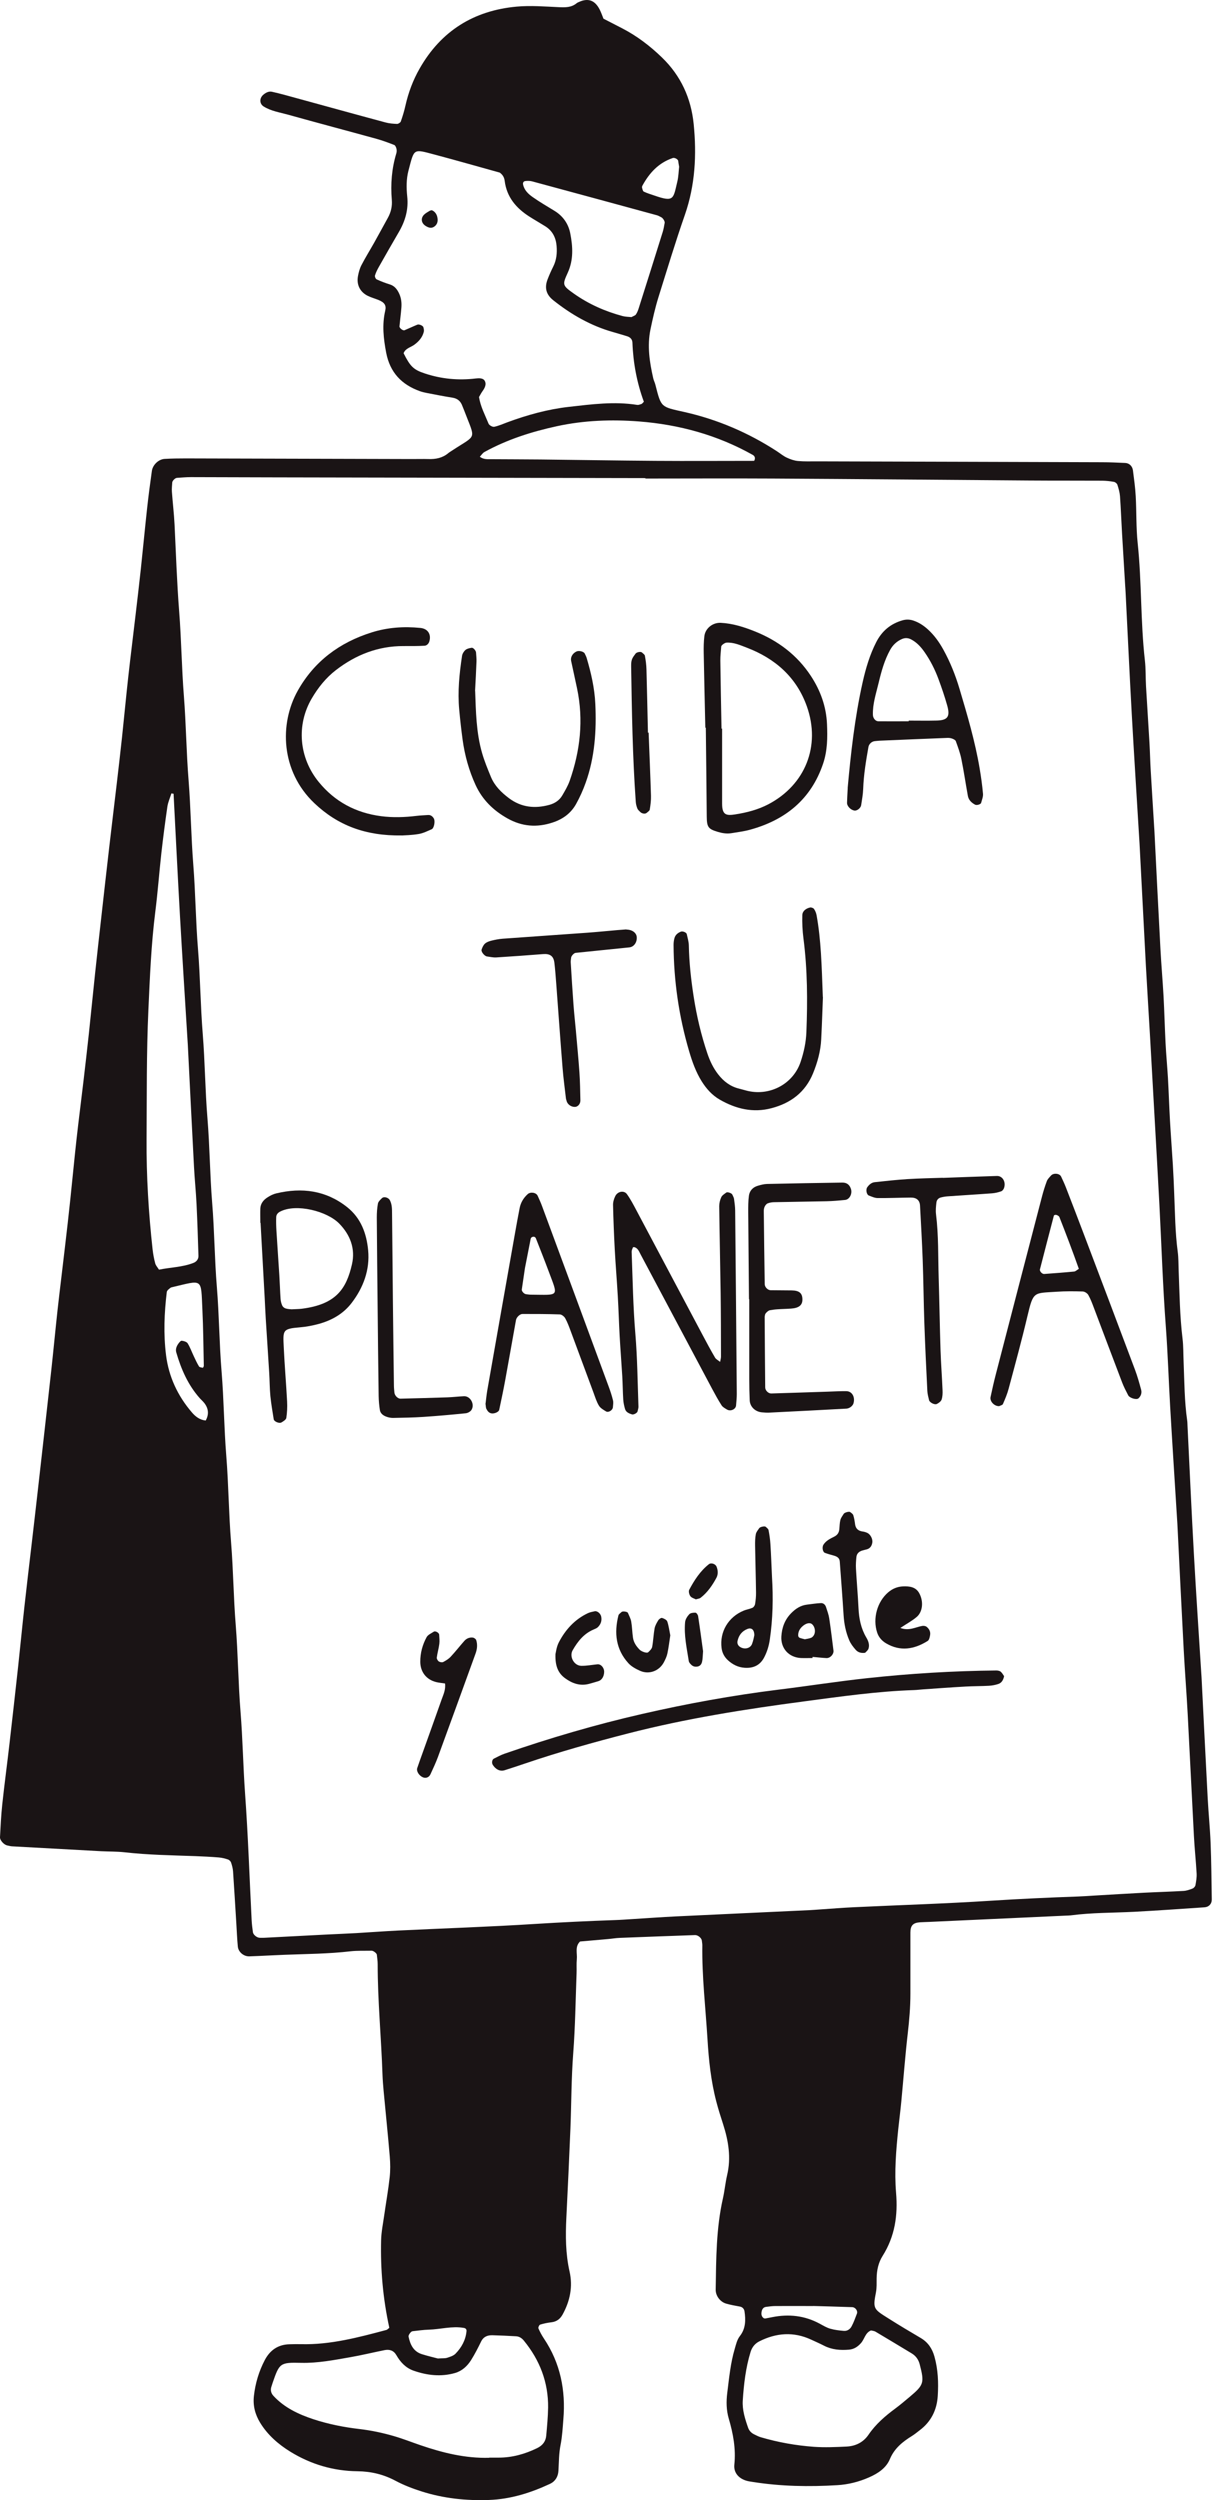 <svg width="183" height="377" viewBox="0 0 183 377" fill="none" xmlns="http://www.w3.org/2000/svg">
<path d="M58.733 351.006C57.763 346.55 57.393 342.205 57.496 337.822C57.526 336.529 57.8 335.243 57.978 333.957C58.244 332.087 58.578 330.225 58.785 328.348C58.904 327.298 58.889 326.219 58.8 325.162C58.526 321.866 58.178 318.578 57.874 315.281C57.8 314.461 57.733 313.633 57.704 312.806C57.519 307.256 56.978 301.72 56.978 296.163C56.978 295.69 56.897 295.224 56.852 294.751C56.83 294.537 56.326 294.145 56.067 294.152C55.001 294.175 53.927 294.123 52.876 294.241C49.573 294.625 46.255 294.64 42.945 294.766C41.168 294.832 39.398 294.943 37.62 295.002C36.769 295.032 35.962 294.352 35.88 293.532C35.769 292.357 35.725 291.174 35.651 289.999C35.488 287.405 35.34 284.811 35.162 282.217C35.132 281.751 35.006 281.286 34.858 280.85C34.791 280.658 34.577 280.451 34.384 280.392C33.94 280.244 33.473 280.126 33.007 280.089C31.829 279.993 30.645 279.933 29.46 279.889C25.913 279.763 22.358 279.712 18.818 279.313C17.641 279.18 16.456 279.209 15.271 279.15C10.776 278.906 6.288 278.662 1.793 278.411C1.564 278.396 1.334 278.322 1.097 278.278C0.616 278.189 -0.029 277.509 0.001 277.029C0.09 275.381 0.164 273.726 0.342 272.085C0.667 269.033 1.082 265.988 1.43 262.936C1.875 259.063 2.311 255.191 2.734 251.318C3.067 248.266 3.356 245.206 3.696 242.154C4.03 239.102 4.4 236.05 4.755 233.005C5.066 230.307 5.385 227.61 5.688 224.905C6.377 218.8 7.066 212.696 7.74 206.592C8.073 203.539 8.362 200.48 8.695 197.428C9.05 194.257 9.45 191.094 9.813 187.924C10.087 185.573 10.361 183.231 10.605 180.881C10.931 177.828 11.213 174.769 11.553 171.717C11.879 168.783 12.264 165.856 12.605 162.922C12.879 160.579 13.153 158.229 13.405 155.879C13.731 152.827 14.027 149.767 14.353 146.715C14.641 144.01 14.945 141.313 15.249 138.615C15.656 134.979 16.063 131.336 16.485 127.7C16.848 124.529 17.241 121.366 17.611 118.196C17.885 115.846 18.159 113.503 18.411 111.153C18.737 108.1 19.018 105.041 19.359 101.989C19.699 98.936 20.084 95.892 20.44 92.839C20.714 90.497 20.995 88.147 21.247 85.796C21.573 82.744 21.862 79.684 22.195 76.632C22.402 74.755 22.647 72.878 22.913 71.008C23.047 70.085 23.928 69.249 24.839 69.198C25.898 69.138 26.971 69.124 28.03 69.124C39.405 69.153 50.772 69.183 62.147 69.22C62.977 69.22 63.806 69.198 64.635 69.22C65.739 69.257 66.753 69.065 67.627 68.333C67.805 68.185 68.019 68.067 68.212 67.934C72.018 65.429 71.752 66.463 70.026 61.889C69.945 61.667 69.841 61.453 69.76 61.231C69.501 60.499 69.027 60.078 68.227 59.96C66.946 59.76 65.665 59.502 64.391 59.258C64.043 59.191 63.695 59.11 63.361 58.992C60.577 58.001 58.822 56.146 58.259 53.175C57.859 51.062 57.622 48.978 58.118 46.849C58.311 46.022 57.985 45.6 57.111 45.238C56.563 45.016 55.986 44.861 55.467 44.603C54.32 44.026 53.772 42.947 54.001 41.661C54.105 41.085 54.26 40.501 54.527 39.984C55.127 38.831 55.815 37.722 56.452 36.591C57.148 35.357 57.815 34.108 58.504 32.867C58.978 32.017 59.192 31.115 59.111 30.14C58.911 27.76 59.096 25.417 59.792 23.126C59.859 22.912 59.866 22.646 59.814 22.431C59.763 22.225 59.644 21.929 59.481 21.863C58.607 21.523 57.719 21.19 56.815 20.939C52.364 19.712 47.907 18.537 43.463 17.295C42.219 16.948 40.916 16.763 39.783 16.061C39.139 15.662 39.102 14.812 39.731 14.28C40.116 13.955 40.568 13.733 41.027 13.836C42.293 14.117 43.545 14.472 44.804 14.819C49.254 16.032 53.697 17.266 58.156 18.463C58.718 18.618 59.318 18.662 59.903 18.685C60.096 18.685 60.399 18.492 60.466 18.323C60.74 17.547 60.984 16.748 61.162 15.943C61.606 13.97 62.303 12.092 63.31 10.334C66.538 4.665 71.485 1.591 77.935 0.999C80.046 0.807 82.194 0.985 84.319 1.081C85.296 1.125 86.207 1.14 87 0.482C87.088 0.408 87.2 0.364 87.311 0.312C88.732 -0.346 89.769 0.031 90.495 1.487C90.702 1.909 90.858 2.352 91.043 2.818C91.998 3.313 92.946 3.793 93.887 4.281C96.108 5.434 98.078 6.934 99.877 8.678C102.729 11.435 104.269 14.834 104.654 18.714C105.113 23.333 104.884 27.9 103.336 32.364C101.899 36.488 100.633 40.678 99.329 44.846C98.841 46.421 98.478 48.032 98.137 49.658C97.619 52.17 97.997 54.594 98.545 57.018C98.619 57.366 98.796 57.684 98.878 58.023C99.766 61.497 99.678 61.327 103.24 62.125C108.238 63.248 112.911 65.251 117.221 68.052C117.717 68.377 118.176 68.769 118.709 69.013C119.235 69.257 119.813 69.464 120.383 69.515C121.324 69.604 122.279 69.567 123.227 69.567C137.556 69.612 151.893 69.648 166.222 69.7C167.407 69.7 168.592 69.759 169.77 69.811C170.369 69.841 170.843 70.291 170.925 70.942C171.088 72.228 171.273 73.521 171.34 74.814C171.473 77.172 171.391 79.552 171.636 81.894C172.258 87.777 172.058 93.704 172.724 99.579C172.873 100.865 172.821 102.181 172.895 103.474C173.058 106.305 173.25 109.135 173.413 111.966C173.495 113.385 173.524 114.803 173.606 116.215C173.769 119.046 173.954 121.876 174.124 124.707C174.139 124.943 174.161 125.18 174.168 125.416C174.465 131.314 174.753 137.218 175.072 143.116C175.198 145.473 175.405 147.831 175.538 150.188C175.664 152.546 175.724 154.911 175.842 157.276C175.931 159.042 176.101 160.808 176.205 162.575C176.323 164.696 176.39 166.824 176.509 168.945C176.634 171.184 176.812 173.424 176.945 175.663C177.034 177.082 177.086 178.494 177.145 179.912C177.271 182.861 177.286 185.817 177.679 188.759C177.805 189.69 177.782 190.643 177.819 191.589C177.953 195.011 177.99 198.44 178.404 201.847C178.545 203.015 178.515 204.205 178.567 205.387C178.686 208.336 178.686 211.299 179.108 214.226C179.145 214.462 179.137 214.699 179.152 214.935C179.471 221.424 179.76 227.92 180.122 234.409C180.456 240.425 180.863 246.433 181.241 252.449C181.255 252.685 181.278 252.922 181.285 253.158C181.589 259.174 181.885 265.197 182.203 271.213C182.322 273.452 182.551 275.691 182.64 277.931C182.751 280.761 182.774 283.599 182.818 286.437C182.825 287.087 182.374 287.56 181.737 287.605C178.19 287.841 174.65 288.1 171.103 288.285C167.911 288.447 164.704 288.403 161.527 288.824C161.29 288.854 161.053 288.846 160.817 288.861C153.959 289.179 147.094 289.489 140.237 289.807C139.763 289.829 139.289 289.837 138.815 289.866C137.749 289.933 137.349 290.346 137.349 291.418C137.349 294.492 137.349 297.567 137.349 300.634C137.349 302.644 137.179 304.639 136.949 306.642C136.556 310.042 136.305 313.463 135.979 316.87C135.846 318.282 135.66 319.686 135.512 321.098C135.186 324.276 134.92 327.468 135.186 330.653C135.475 334.06 135.009 337.238 133.157 340.172C132.513 341.192 132.269 342.352 132.254 343.557C132.247 344.266 132.284 344.991 132.15 345.678C131.654 348.191 131.832 348.206 134.061 349.617C135.66 350.63 137.29 351.598 138.919 352.558C140 353.201 140.629 354.133 140.97 355.33C141.525 357.296 141.6 359.298 141.474 361.309C141.34 363.415 140.467 365.174 138.748 366.467C138.371 366.755 138.008 367.058 137.608 367.31C136.186 368.189 134.942 369.172 134.253 370.813C133.691 372.158 132.469 372.971 131.121 373.562C129.581 374.242 127.974 374.648 126.322 374.744C122.057 375.003 117.799 374.929 113.563 374.257C113.326 374.22 113.096 374.19 112.859 374.138C111.548 373.85 110.652 372.934 110.786 371.655C111.037 369.253 110.608 366.97 109.941 364.693C109.571 363.422 109.556 362.107 109.719 360.821C110.001 358.596 110.201 356.357 110.845 354.192C111.045 353.512 111.186 352.817 111.637 352.241C112.511 351.117 112.511 349.824 112.319 348.523C112.274 348.206 112.045 347.888 111.63 347.814C110.934 347.688 110.23 347.563 109.556 347.37C108.653 347.112 107.949 346.195 107.972 345.235C108.046 340.63 108.038 336.019 109.068 331.481C109.327 330.328 109.43 329.146 109.697 328C110.319 325.369 109.904 322.842 109.097 320.329C108.734 319.206 108.372 318.082 108.075 316.937C107.261 313.84 106.927 310.663 106.735 307.477C106.446 302.762 105.891 298.055 105.957 293.325C105.957 293.088 105.906 292.859 105.883 292.623C105.839 292.246 105.298 291.78 104.869 291.795C101.085 291.928 97.293 292.068 93.509 292.216C92.916 292.238 92.331 292.342 91.739 292.394C90.332 292.519 88.918 292.637 87.51 292.763C86.703 293.539 87.111 294.544 87.022 295.446C86.955 296.148 87.014 296.865 86.985 297.574C86.837 301.587 86.785 305.6 86.481 309.613C86.192 313.382 86.207 317.173 86.059 320.95C85.874 325.436 85.667 329.922 85.444 334.408C85.311 337.127 85.319 339.832 85.926 342.522C86.444 344.806 86 346.979 84.874 349.018C84.504 349.684 83.986 350.083 83.208 350.179C82.63 350.245 82.045 350.363 81.49 350.533C81.349 350.578 81.171 350.969 81.231 351.103C81.46 351.642 81.742 352.159 82.068 352.647C84.541 356.342 85.356 360.437 84.993 364.804C84.889 366.098 84.822 367.406 84.571 368.677C84.311 369.97 84.326 371.256 84.252 372.557C84.2 373.458 83.786 374.16 82.978 374.545C80.061 375.905 77.025 376.858 73.781 376.976C70.323 377.102 66.916 376.74 63.613 375.69C62.266 375.262 60.925 374.752 59.681 374.087C57.859 373.118 56.001 372.668 53.912 372.645C50.306 372.608 46.899 371.603 43.811 369.704C41.982 368.573 40.383 367.184 39.242 365.322C38.479 364.065 38.139 362.735 38.309 361.264C38.524 359.358 39.064 357.562 39.953 355.869C40.731 354.399 41.93 353.549 43.634 353.497C44.226 353.482 44.818 353.467 45.411 353.482C49.847 353.593 54.075 352.462 58.311 351.332C58.415 351.302 58.496 351.199 58.726 351.021L58.733 351.006ZM97.374 72.176C97.374 72.176 97.374 72.124 97.374 72.095C78.78 72.058 60.185 72.021 41.597 71.984C37.332 71.976 33.074 71.954 28.808 71.947C28.105 71.947 27.393 72.013 26.69 72.058C26.423 72.073 26.001 72.494 25.986 72.752C25.957 73.225 25.898 73.698 25.935 74.164C26.053 75.812 26.253 77.46 26.335 79.108C26.549 83.476 26.69 87.836 27.031 92.204C27.364 96.439 27.408 100.695 27.742 104.945C28.075 109.179 28.112 113.436 28.453 117.678C28.786 121.913 28.83 126.17 29.163 130.412C29.497 134.647 29.526 138.903 29.874 143.145C30.215 147.38 30.245 151.637 30.585 155.879C30.926 160.114 30.948 164.371 31.296 168.613C31.644 172.847 31.666 177.104 32.007 181.346C32.355 185.581 32.37 189.838 32.718 194.08C33.066 198.314 33.081 202.571 33.429 206.813C33.777 211.048 33.799 215.305 34.14 219.547C34.488 223.9 34.51 228.275 34.866 232.635C35.199 236.752 35.228 240.89 35.562 245.021C35.91 249.374 35.939 253.749 36.287 258.11C36.621 262.226 36.68 266.365 36.976 270.489C37.435 276.852 37.643 283.23 37.968 289.6C37.998 290.184 38.08 290.775 38.154 291.352C38.205 291.751 38.761 292.194 39.175 292.201C39.413 292.201 39.65 292.216 39.886 292.201C42.96 292.039 46.033 291.876 49.106 291.721C50.647 291.64 52.179 291.588 53.72 291.499C55.845 291.374 57.97 291.211 60.103 291.108C66.961 290.775 73.825 290.553 80.683 290.117C84.704 289.866 88.718 289.674 92.746 289.534C93.694 289.504 94.635 289.43 95.582 289.371C97.708 289.238 99.833 289.083 101.958 288.979C108.697 288.654 115.444 288.351 122.183 288.033C122.657 288.011 123.13 287.967 123.597 287.937C125.367 287.819 127.137 287.671 128.914 287.59C135.771 287.265 142.636 287.058 149.494 286.614C153.87 286.333 158.239 286.134 162.616 285.979C163.445 285.949 164.275 285.89 165.097 285.838C167.578 285.698 170.058 285.535 172.539 285.41C174.546 285.306 176.56 285.254 178.575 285.136C179.034 285.107 179.493 284.944 179.922 284.774C180.108 284.7 180.315 284.464 180.352 284.272C180.456 283.695 180.559 283.104 180.53 282.527C180.426 280.643 180.219 278.758 180.122 276.874C179.797 270.74 179.508 264.606 179.182 258.472C179.012 255.287 178.76 252.109 178.589 248.924C178.249 242.553 177.945 236.183 177.627 229.812C177.612 229.576 177.597 229.339 177.582 229.103C177.234 223.442 176.864 217.788 176.538 212.127C176.309 208.114 176.183 204.101 175.887 200.096C175.427 193.969 175.235 187.828 174.916 181.694C174.694 177.444 174.45 173.202 174.213 168.953C173.983 164.821 173.754 160.698 173.517 156.566C173.309 152.908 173.072 149.257 172.873 145.599C172.547 139.465 172.236 133.331 171.917 127.197C171.902 126.961 171.888 126.724 171.873 126.488C171.495 120.235 171.095 113.991 170.747 107.738C170.407 101.604 170.125 95.47 169.814 89.329C169.799 88.974 169.77 88.62 169.747 88.265C169.592 85.671 169.429 83.077 169.281 80.483C169.17 78.598 169.103 76.706 168.97 74.822C168.925 74.238 168.755 73.661 168.577 73.1C168.518 72.915 168.259 72.701 168.066 72.664C167.489 72.56 166.896 72.494 166.311 72.486C162.638 72.464 158.965 72.486 155.3 72.457C142.392 72.361 129.484 72.235 116.577 72.161C110.178 72.124 103.788 72.161 97.389 72.161L97.374 72.176ZM72.263 59.849C72.492 61.327 73.181 62.583 73.707 63.884C73.803 64.128 74.307 64.409 74.558 64.357C75.247 64.216 75.899 63.913 76.565 63.67C79.572 62.561 82.667 61.704 85.844 61.349C89.243 60.965 92.672 60.507 96.116 61.053C96.33 61.09 96.567 60.987 96.79 60.913C96.878 60.883 96.945 60.765 97.138 60.581C96.093 57.75 95.523 54.749 95.412 51.66C95.39 51.136 95.049 50.825 94.546 50.685C93.864 50.485 93.191 50.271 92.502 50.079C89.14 49.133 86.185 47.433 83.475 45.282C82.401 44.433 82.119 43.413 82.608 42.134C82.86 41.476 83.149 40.826 83.467 40.191C83.963 39.2 84.06 38.158 83.971 37.087C83.867 35.838 83.356 34.81 82.275 34.13C81.475 33.628 80.646 33.162 79.853 32.652C77.876 31.389 76.454 29.726 76.143 27.302C76.084 26.814 75.899 26.4 75.403 26.031C72.204 25.144 68.908 24.198 65.591 23.318C62.295 22.446 62.517 22.335 61.621 25.742C61.288 27.021 61.303 28.329 61.436 29.622C61.651 31.596 61.133 33.354 60.148 35.032C59.133 36.761 58.141 38.513 57.148 40.264C56.919 40.671 56.704 41.099 56.571 41.543C56.519 41.706 56.675 42.06 56.823 42.127C57.459 42.422 58.118 42.674 58.792 42.881C59.548 43.11 59.94 43.657 60.244 44.322C60.54 44.987 60.614 45.689 60.555 46.406C60.481 47.344 60.355 48.283 60.266 49.214C60.244 49.465 60.792 49.901 61.029 49.798C61.681 49.525 62.317 49.221 62.969 48.956C63.221 48.852 63.806 49.103 63.873 49.34C63.932 49.562 63.991 49.813 63.939 50.027C63.732 50.87 63.191 51.483 62.502 51.986C61.947 52.392 61.169 52.518 60.888 53.264C61.903 55.274 62.384 55.747 64.073 56.309C66.583 57.144 69.153 57.388 71.781 57.07C72.263 57.011 72.863 57.004 73.1 57.38C73.448 57.913 73.144 58.504 72.781 59.006C72.581 59.287 72.426 59.598 72.27 59.864L72.263 59.849ZM73.811 370.591C74.292 370.591 74.758 370.591 75.232 370.591C77.284 370.591 79.194 370.051 81.023 369.165C81.845 368.765 82.334 368.159 82.408 367.273C82.534 365.868 82.667 364.457 82.69 363.045C82.734 359.239 81.438 355.891 79.039 352.957C78.728 352.573 78.343 352.315 77.847 352.292C76.669 352.226 75.492 352.167 74.307 352.137C73.559 352.115 72.944 352.344 72.581 353.091C72.115 354.044 71.633 354.99 71.071 355.884C70.493 356.8 69.701 357.532 68.634 357.835C66.516 358.434 64.421 358.19 62.377 357.473C61.207 357.059 60.407 356.194 59.807 355.152C59.392 354.428 58.763 354.229 58.007 354.384C56.275 354.731 54.556 355.152 52.809 355.455C50.373 355.877 47.944 356.357 45.441 356.298C42.241 356.217 42.16 356.342 41.138 359.291C41.064 359.513 40.99 359.734 40.923 359.964C40.782 360.459 40.916 360.91 41.249 361.272C42.9 363.06 45.033 364.058 47.292 364.804C49.543 365.543 51.861 366.001 54.209 366.275C55.978 366.482 57.704 366.844 59.407 367.339C60.762 367.731 62.088 368.256 63.428 368.714C66.798 369.867 70.219 370.716 73.811 370.613V370.591ZM26.194 119.689C26.083 119.674 25.972 119.652 25.861 119.637C25.653 120.302 25.357 120.952 25.253 121.632C24.913 123.968 24.609 126.31 24.343 128.66C24.017 131.594 23.802 134.543 23.432 137.47C22.81 142.399 22.61 147.365 22.387 152.31C22.091 158.798 22.158 165.302 22.113 171.798C22.076 177.355 22.417 182.898 23.024 188.419C23.106 189.121 23.232 189.823 23.417 190.503C23.498 190.821 23.758 191.094 23.987 191.456C25.735 191.094 27.519 191.087 29.186 190.436C29.63 190.266 29.956 189.882 29.941 189.372C29.86 186.778 29.778 184.177 29.652 181.583C29.563 179.698 29.363 177.814 29.267 175.929C28.941 169.795 28.645 163.661 28.334 157.527C28.319 157.172 28.29 156.818 28.267 156.463C27.89 150.336 27.497 144.202 27.149 138.076C26.801 131.942 26.505 125.808 26.186 119.681L26.194 119.689ZM131.402 351.413C130.536 351.76 130.432 352.706 129.899 353.312C129.41 353.867 128.847 354.243 128.092 354.31C126.774 354.421 125.5 354.325 124.301 353.704C123.671 353.379 123.019 353.098 122.383 352.802C119.731 351.568 117.11 351.768 114.548 353.061C113.903 353.386 113.459 353.933 113.237 354.65C112.504 357.03 112.222 359.491 112.059 361.959C111.963 363.385 112.4 364.753 112.867 366.09C113.03 366.548 113.363 366.888 113.807 367.095C114.126 367.25 114.444 367.42 114.777 367.516C117.391 368.285 120.065 368.758 122.775 368.958C124.419 369.076 126.078 369.002 127.729 368.921C129.084 368.854 130.247 368.285 131.032 367.132C132.113 365.551 133.528 364.324 135.061 363.193C135.823 362.631 136.534 362.018 137.26 361.412C139.385 359.624 139.474 359.306 138.756 356.534C138.571 355.81 138.178 355.256 137.541 354.872C135.727 353.778 133.905 352.677 132.084 351.598C131.891 351.479 131.632 351.472 131.41 351.413H131.402ZM95.264 47.817C95.553 47.655 95.827 47.588 95.938 47.418C96.13 47.137 96.264 46.79 96.367 46.458C97.582 42.637 98.781 38.809 99.981 34.98C100.122 34.537 100.189 34.064 100.277 33.606C100.322 33.362 100.003 32.867 99.752 32.756C99.537 32.66 99.337 32.519 99.107 32.46C92.842 30.753 86.57 29.046 80.298 27.354C79.964 27.265 79.587 27.257 79.246 27.302C78.972 27.339 78.861 27.568 78.913 27.812C79.091 28.691 79.72 29.268 80.386 29.733C81.445 30.48 82.579 31.13 83.682 31.81C84.963 32.601 85.763 33.776 86.037 35.209C86.422 37.19 86.54 39.178 85.659 41.114C84.822 42.955 84.837 43.043 86.57 44.27C88.814 45.859 91.287 46.953 93.938 47.662C94.39 47.78 94.871 47.773 95.257 47.817H95.264ZM113.77 69.501C114.014 69.087 113.859 68.762 113.57 68.599C108.231 65.599 102.455 64.017 96.39 63.551C92.265 63.234 88.125 63.381 84.052 64.261C80.231 65.089 76.528 66.264 73.092 68.156C72.811 68.311 72.626 68.629 72.389 68.873C72.959 69.308 73.559 69.242 74.129 69.242C76.61 69.264 79.091 69.257 81.571 69.286C87.355 69.353 93.146 69.449 98.93 69.493C103.884 69.53 108.845 69.493 113.77 69.493V69.501ZM31.037 214.196C31.541 213.287 31.466 212.415 30.845 211.595C30.63 211.314 30.356 211.085 30.119 210.819C28.356 208.824 27.327 206.459 26.594 203.938C26.453 203.458 26.631 203 26.912 202.608C27.046 202.423 27.268 202.15 27.423 202.172C27.742 202.209 28.164 202.335 28.312 202.564C28.682 203.163 28.919 203.835 29.223 204.478C29.474 205.01 29.719 205.55 30.023 206.045C30.104 206.185 30.4 206.207 30.6 206.252C30.63 206.252 30.748 206.052 30.748 205.949C30.689 203.118 30.667 200.288 30.533 197.457C30.304 192.653 30.689 192.993 25.89 194.117C25.683 194.161 25.52 194.375 25.335 194.508C25.276 194.604 25.179 194.701 25.165 194.811C24.779 197.989 24.654 201.182 25.053 204.36C25.461 207.597 26.801 210.472 28.934 212.962C29.474 213.598 30.126 214.108 31.03 214.204L31.037 214.196ZM66.087 355.64C66.775 355.596 67.153 355.64 67.479 355.529C67.916 355.389 68.412 355.234 68.716 354.923C69.634 353.985 70.256 352.861 70.382 351.516C70.404 351.25 70.256 351.073 69.975 351.029C68.197 350.718 66.457 351.243 64.695 351.295C63.873 351.317 63.05 351.442 62.228 351.531C61.984 351.561 61.592 352.115 61.636 352.337C61.888 353.549 62.377 354.598 63.665 354.997C64.561 355.278 65.48 355.485 66.079 355.648L66.087 355.64ZM122.664 347.733C120.487 347.733 118.732 347.725 116.969 347.733C116.503 347.733 116.036 347.806 115.577 347.858C115.118 347.91 114.873 348.294 114.873 348.908C114.873 349.292 115.177 349.661 115.466 349.61C115.807 349.551 116.155 349.477 116.495 349.41C118.998 348.908 121.39 349.166 123.664 350.393C124.182 350.674 124.693 350.984 125.248 351.147C125.915 351.339 126.618 351.42 127.315 351.479C127.818 351.524 128.248 351.221 128.47 350.807C128.803 350.194 129.033 349.521 129.284 348.871C129.44 348.472 129.055 347.925 128.588 347.902C126.478 347.829 124.367 347.769 122.671 347.725L122.664 347.733ZM102.455 25.122C102.388 24.737 102.344 24.508 102.321 24.279C102.292 24.013 101.773 23.732 101.499 23.828C99.374 24.545 97.982 26.06 96.938 27.959C96.886 28.056 96.834 28.196 96.864 28.299C96.923 28.514 96.975 28.824 97.13 28.898C97.648 29.142 98.211 29.312 98.759 29.497C101.714 30.524 101.566 29.962 102.181 27.405C102.373 26.614 102.381 25.787 102.462 25.122H102.455Z" fill="#1A1415"/>
<path d="M108.638 205.373C108.697 205.033 108.772 204.804 108.772 204.567C108.764 201.375 108.764 198.189 108.72 194.997C108.66 190.629 108.557 186.261 108.505 181.886C108.505 181.428 108.623 180.94 108.816 180.526C108.949 180.238 109.29 180.039 109.564 179.832C109.756 179.691 110.393 179.92 110.482 180.135C110.571 180.349 110.712 180.563 110.741 180.785C110.823 181.369 110.904 181.953 110.912 182.544C111.001 191.76 111.082 200.968 111.156 210.184C111.156 210.768 111.097 211.359 111.045 211.943C110.993 212.512 110.216 212.867 109.682 212.549C109.386 212.371 109.038 212.187 108.86 211.913C108.349 211.122 107.898 210.287 107.453 209.46C103.84 202.683 100.241 195.898 96.627 189.121C96.412 188.715 96.249 188.249 95.753 188.072C95.671 188.042 95.501 188.057 95.486 188.102C95.397 188.316 95.286 188.545 95.294 188.767C95.449 192.898 95.508 197.029 95.856 201.153C96.16 204.796 96.19 208.462 96.323 212.12C96.331 212.349 96.234 212.578 96.19 212.815C96.145 213.059 95.605 213.362 95.338 213.28C94.879 213.133 94.427 212.948 94.287 212.438C94.161 211.987 94.057 211.522 94.027 211.056C93.953 209.881 93.946 208.691 93.879 207.516C93.761 205.513 93.598 203.51 93.487 201.508C93.376 199.505 93.324 197.495 93.205 195.492C93.072 193.134 92.872 190.777 92.746 188.419C92.628 186.18 92.539 183.933 92.487 181.694C92.48 181.251 92.628 180.756 92.828 180.356C93.198 179.625 94.161 179.47 94.59 180.076C95.138 180.844 95.575 181.687 96.019 182.522C99.352 188.781 102.669 195.041 105.995 201.301C106.602 202.446 107.216 203.592 107.875 204.715C108.024 204.974 108.357 205.129 108.646 205.365L108.638 205.373Z" fill="#1A1415"/>
<path d="M106.409 109.734C106.328 105.965 106.231 102.196 106.165 98.427C106.15 97.606 106.165 96.779 106.261 95.958C106.387 94.754 107.52 93.852 108.749 93.918C110.541 94.007 112.23 94.547 113.874 95.204C117.362 96.601 120.25 98.759 122.331 101.922C123.782 104.132 124.656 106.541 124.767 109.202C124.856 111.212 124.834 113.215 124.182 115.144C122.368 120.524 118.495 123.657 113.133 125.121C112.222 125.372 111.282 125.483 110.349 125.638C109.638 125.756 108.949 125.638 108.261 125.431C106.861 125.01 106.639 124.714 106.624 123.169C106.587 118.691 106.535 114.212 106.483 109.734H106.417H106.409ZM108.846 109.874C108.846 109.874 108.912 109.874 108.942 109.874C108.942 113.651 108.949 117.427 108.942 121.196C108.942 122.926 109.601 123.007 110.904 122.807C112.659 122.534 114.385 122.091 115.962 121.255C121.464 118.344 123.849 112.52 121.731 106.526C120.168 102.122 116.955 99.306 112.667 97.665C111.697 97.296 110.697 96.838 109.594 96.904C109.364 96.919 108.823 97.274 108.809 97.495C108.757 98.198 108.668 98.9 108.675 99.609C108.72 103.031 108.786 106.453 108.853 109.874H108.846Z" fill="#1A1415"/>
<path d="M150.715 212.038C149.997 212.046 149.301 211.321 149.442 210.656C149.686 209.503 149.945 208.35 150.241 207.212C152.552 198.3 154.862 189.387 157.188 180.474C157.395 179.676 157.639 178.885 157.928 178.109C158.047 177.791 158.321 177.533 158.558 177.267C158.935 176.838 159.854 176.927 160.083 177.414C160.335 177.947 160.587 178.486 160.801 179.033C161.698 181.346 162.586 183.659 163.467 185.98C166.059 192.831 168.659 199.674 171.228 206.532C171.599 207.523 171.887 208.55 172.161 209.57C172.287 210.043 172.132 210.516 171.761 210.856C171.465 211.129 170.421 210.819 170.199 210.39C169.873 209.762 169.547 209.134 169.295 208.476C167.859 204.722 166.452 200.967 165.03 197.213C164.778 196.548 164.534 195.883 164.186 195.27C164.038 195.011 163.638 194.752 163.342 194.745C162.046 194.708 160.735 194.693 159.439 194.782C155.944 195.018 155.907 194.656 155.01 198.44C154.144 202.113 153.144 205.764 152.167 209.415C151.959 210.205 151.634 210.967 151.308 211.72C151.234 211.883 150.923 211.942 150.715 212.046V212.038ZM162.756 191.323C161.838 188.722 160.846 186.113 159.824 183.519C159.787 183.423 159.668 183.342 159.572 183.282C159.476 183.231 159.357 183.186 159.254 183.186C159.165 183.186 159.009 183.245 158.995 183.305C158.284 186.002 157.588 188.707 156.891 191.412C156.817 191.693 157.225 192.129 157.528 192.106C159.039 191.996 160.55 191.885 162.06 191.737C162.26 191.715 162.445 191.523 162.764 191.33L162.756 191.323Z" fill="#1A1415"/>
<path d="M127.884 118.823C128.344 113.768 128.936 108.263 130.15 102.845C130.617 100.776 131.217 98.737 132.194 96.83C133.046 95.159 134.349 94.058 136.156 93.541C136.749 93.371 137.311 93.401 137.882 93.608C138.674 93.888 139.355 94.339 139.977 94.901C140.955 95.788 141.703 96.837 142.332 97.983C143.362 99.852 144.147 101.818 144.754 103.858C145.931 107.812 147.101 111.766 147.79 115.845C148.005 117.124 148.19 118.41 148.301 119.703C148.338 120.146 148.138 120.612 148.02 121.063C147.953 121.307 147.338 121.469 147.101 121.336C146.553 121.041 146.131 120.627 146.02 120.021C145.68 118.166 145.413 116.296 145.035 114.448C144.85 113.532 144.517 112.645 144.198 111.758C144.132 111.581 143.85 111.448 143.643 111.374C143.428 111.293 143.184 111.263 142.947 111.27C139.526 111.404 136.097 111.544 132.676 111.692C132.439 111.699 132.209 111.743 131.972 111.758C131.52 111.803 131.098 112.179 131.017 112.645C130.647 114.737 130.299 116.828 130.225 118.956C130.195 119.777 130.047 120.59 129.921 121.41C129.854 121.853 129.306 122.275 128.929 122.23C128.366 122.164 127.781 121.58 127.788 121.063C127.796 120.471 127.84 119.888 127.892 118.831L127.884 118.823ZM137.089 108.765V108.662C138.504 108.662 139.918 108.691 141.325 108.654C142.977 108.61 143.369 108.063 142.903 106.393C142.525 105.04 142.066 103.703 141.577 102.38C141.044 100.946 140.355 99.586 139.474 98.323C138.926 97.539 138.296 96.852 137.437 96.409C137.008 96.187 136.541 96.157 136.082 96.357C135.297 96.697 134.712 97.244 134.297 97.99C133.431 99.549 132.965 101.257 132.557 102.964C132.18 104.553 131.639 106.127 131.691 107.804C131.706 108.277 132.061 108.758 132.505 108.765C134.031 108.78 135.564 108.765 137.089 108.765Z" fill="#1A1415"/>
<path d="M151.486 252.759C151.352 253.387 151.078 253.779 150.604 253.934C150.16 254.082 149.686 254.171 149.22 254.2C148.035 254.267 146.85 254.252 145.672 254.319C143.547 254.437 141.422 254.592 139.304 254.74C138.83 254.769 138.363 254.836 137.889 254.851C132.32 255.035 126.811 255.826 121.309 256.558C112.4 257.733 103.528 259.137 94.805 261.376C89.54 262.729 84.304 264.192 79.15 265.944C78.143 266.284 77.135 266.623 76.121 266.941C75.447 267.148 74.788 266.83 74.344 266.128C74.151 265.833 74.233 265.323 74.507 265.19C75.032 264.931 75.551 264.643 76.099 264.451C82.919 262.086 89.836 260.061 96.871 258.45C103.676 256.89 110.534 255.641 117.458 254.784C121.916 254.237 126.359 253.535 130.825 253.055C137.297 252.353 143.791 251.961 150.308 251.895C150.53 251.895 150.812 251.946 150.975 252.079C151.212 252.286 151.367 252.589 151.493 252.767L151.486 252.759Z" fill="#1A1415"/>
<path d="M73.255 211.647C73.329 211.063 73.396 210.353 73.514 209.659C74.899 201.773 76.291 193.88 77.691 185.995C77.913 184.716 78.15 183.445 78.395 182.174C78.558 181.339 78.972 180.644 79.609 180.068C80.031 179.683 80.89 179.809 81.12 180.326C81.364 180.866 81.609 181.398 81.808 181.952C85.163 191.013 88.51 200.081 91.85 209.141C92.095 209.807 92.317 210.479 92.48 211.159C92.561 211.492 92.495 211.854 92.465 212.208C92.435 212.644 91.798 213.051 91.428 212.829C91.036 212.593 90.584 212.334 90.362 211.972C89.999 211.373 89.791 210.686 89.547 210.021C88.399 206.932 87.259 203.835 86.104 200.739C85.859 200.073 85.615 199.408 85.274 198.787C85.126 198.521 84.749 198.218 84.467 198.204C82.586 198.137 80.698 198.137 78.817 198.137C78.432 198.137 77.921 198.632 77.847 199.046C77.306 202.061 76.773 205.077 76.225 208.092C75.951 209.592 75.632 211.092 75.314 212.593C75.24 212.933 74.551 213.206 74.136 213.125C73.737 213.051 73.537 212.755 73.381 212.452C73.278 212.253 73.3 211.994 73.24 211.647H73.255ZM79.194 191.242C79.061 192.129 78.891 193.289 78.721 194.449C78.683 194.715 79.069 195.129 79.379 195.159C79.617 195.181 79.846 195.225 80.083 195.225C84.46 195.255 84.237 195.639 82.764 191.678C82.149 190.023 81.498 188.389 80.853 186.749C80.749 186.49 80.513 186.423 80.253 186.549C80.165 186.593 80.076 186.704 80.061 186.808C79.787 188.19 79.52 189.579 79.194 191.235V191.242Z" fill="#1A1415"/>
<path d="M39.272 184.369C39.272 183.659 39.25 182.957 39.272 182.248C39.302 181.479 39.761 180.925 40.375 180.541C40.768 180.289 41.212 180.06 41.657 179.957C45.537 179.026 49.173 179.491 52.38 182.033C54.46 183.689 55.305 186.002 55.542 188.537C55.816 191.493 54.823 194.146 53.061 196.459C51.817 198.1 50.054 199.105 48.062 199.645C47.151 199.888 46.211 200.073 45.278 200.147C42.567 200.376 42.693 200.561 42.812 203.229C42.938 205.934 43.175 208.639 43.315 211.351C43.36 212.164 43.315 212.999 43.197 213.805C43.16 214.071 42.752 214.322 42.464 214.492C42.116 214.691 41.346 214.359 41.294 214.011C41.108 212.851 40.909 211.683 40.79 210.516C40.679 209.341 40.686 208.158 40.612 206.983C40.449 204.278 40.264 201.573 40.094 198.861C40.027 197.804 39.99 196.74 39.931 195.683C39.724 191.914 39.516 188.145 39.309 184.384C39.287 184.384 39.272 184.384 39.25 184.384L39.272 184.369ZM43.974 197.435C44.589 197.398 45.07 197.405 45.537 197.346C50.706 196.696 52.254 194.338 53.098 190.651C53.638 188.3 52.846 186.216 51.18 184.509C49.343 182.625 44.685 181.435 42.249 182.706C41.901 182.891 41.686 183.164 41.671 183.519C41.642 184.221 41.664 184.93 41.708 185.633C41.842 187.864 42.005 190.096 42.145 192.336C42.219 193.511 42.249 194.693 42.33 195.868C42.353 196.208 42.441 196.563 42.582 196.873C42.664 197.058 42.886 197.243 43.086 197.302C43.419 197.405 43.775 197.413 43.982 197.435H43.974Z" fill="#1A1415"/>
<path d="M112.993 195.891C112.955 191.516 112.911 187.141 112.881 182.773C112.881 181.946 112.874 181.11 112.985 180.298C113.089 179.551 113.585 179.019 114.325 178.805C114.777 178.672 115.244 178.546 115.71 178.531C119.502 178.443 123.286 178.383 127.078 178.324C127.759 178.317 128.181 178.657 128.381 179.292C128.611 180.009 128.166 180.874 127.5 180.941C126.559 181.037 125.619 181.118 124.671 181.14C122.064 181.199 119.457 181.221 116.851 181.28C116.503 181.28 116.14 181.332 115.821 181.458C115.629 181.532 115.459 181.753 115.362 181.953C115.266 182.16 115.222 182.411 115.229 182.64C115.266 186.306 115.318 189.964 115.37 193.63C115.37 194.088 115.829 194.546 116.251 194.554C117.317 194.568 118.384 194.568 119.443 194.583C120.59 194.598 121.064 195.012 121.057 195.972C121.057 196.815 120.516 197.244 119.346 197.325C118.635 197.377 117.925 197.384 117.214 197.436C116.858 197.458 116.51 197.517 116.162 197.569C115.918 197.598 115.451 198.027 115.421 198.241C115.407 198.36 115.362 198.478 115.362 198.589C115.384 202.136 115.407 205.676 115.444 209.223C115.444 209.667 115.918 210.14 116.355 210.125C119.191 210.044 122.035 209.94 124.871 209.852C125.811 209.822 126.759 209.763 127.7 209.778C128.551 209.792 129.04 210.664 128.759 211.625C128.699 211.825 128.522 212.032 128.351 212.157C128.174 212.29 127.929 212.394 127.714 212.409C123.812 212.623 119.909 212.822 116.007 213.015C115.651 213.029 115.296 213 114.948 212.97C113.933 212.882 113.148 212.128 113.104 211.16C113.059 210.095 113.037 209.031 113.037 207.967C113.037 203.947 113.037 199.926 113.037 195.906C113.022 195.906 113 195.906 112.985 195.906L112.993 195.891Z" fill="#1A1415"/>
<path d="M124.153 150.344C124.093 151.778 124.019 154.253 123.893 156.722C123.804 158.503 123.331 160.21 122.657 161.858C121.494 164.696 119.302 166.344 116.399 167.105C113.615 167.844 111.023 167.216 108.579 165.812C107.431 165.147 106.572 164.186 105.869 163.07C104.98 161.651 104.432 160.099 103.965 158.518C102.425 153.285 101.648 147.935 101.618 142.481C101.618 142.133 101.662 141.771 101.759 141.439C101.899 140.958 102.27 140.663 102.721 140.485C102.995 140.374 103.558 140.603 103.61 140.855C103.728 141.424 103.914 141.993 103.921 142.562C103.973 145.163 104.254 147.735 104.654 150.3C105.106 153.219 105.78 156.079 106.728 158.88C107.113 160.011 107.616 161.067 108.349 162.006C109.164 163.055 110.179 163.839 111.504 164.157C111.963 164.267 112.415 164.415 112.874 164.519C116.273 165.265 119.687 163.395 120.783 160.129C121.272 158.673 121.598 157.18 121.657 155.628C121.842 150.906 121.82 146.198 121.213 141.505C121.064 140.345 121.005 139.155 121.042 137.987C121.064 137.367 121.605 136.975 122.22 136.842C122.397 136.805 122.716 136.923 122.812 137.071C123.005 137.352 123.138 137.692 123.197 138.024C123.871 141.749 123.96 145.525 124.138 150.344H124.153Z" fill="#1A1415"/>
<path d="M71.685 104.191C71.796 107.228 71.834 110.428 72.722 113.525C73.078 114.766 73.574 115.971 74.07 117.168C74.633 118.513 75.64 119.503 76.795 120.368C78.654 121.758 80.698 121.957 82.86 121.373C83.675 121.152 84.386 120.701 84.823 119.954C85.237 119.245 85.667 118.521 85.941 117.752C87.54 113.207 88.059 108.573 87.059 103.814C86.77 102.432 86.459 101.05 86.163 99.66C86.044 99.099 86.378 98.522 86.963 98.242C87.34 98.057 88.073 98.241 88.222 98.559C88.318 98.774 88.436 98.981 88.503 99.202C89.177 101.471 89.703 103.762 89.814 106.142C89.999 110.184 89.74 114.175 88.362 118.018C87.97 119.127 87.481 120.213 86.911 121.24C86.133 122.63 84.934 123.516 83.386 124.026C80.987 124.825 78.728 124.632 76.551 123.406C74.433 122.216 72.774 120.605 71.745 118.365C70.752 116.2 70.123 113.931 69.797 111.581C69.59 110.059 69.419 108.536 69.279 107.006C69.027 104.279 69.301 101.582 69.708 98.892C69.76 98.574 69.975 98.219 70.227 98.005C70.463 97.805 70.834 97.731 71.16 97.68C71.411 97.643 71.804 98.116 71.819 98.397C71.848 98.87 71.907 99.335 71.885 99.808C71.834 101.227 71.752 102.639 71.671 104.205L71.685 104.191Z" fill="#1A1415"/>
<path d="M60.614 125.978C55.127 126.067 50.935 124.448 47.418 121.108C42.36 116.304 42.123 109.15 44.915 104.162C47.41 99.713 51.224 96.89 56.053 95.367C58.459 94.606 60.925 94.436 63.428 94.687C64.524 94.798 65.08 95.618 64.784 96.69C64.68 97.074 64.376 97.355 64.058 97.37C62.999 97.437 61.932 97.422 60.866 97.422C57.045 97.414 53.69 98.73 50.691 101.036C49.166 102.211 47.995 103.681 47.033 105.322C44.685 109.32 45.1 114.264 48.092 117.923C50.521 120.901 53.69 122.579 57.504 123.074C59.281 123.303 61.051 123.244 62.821 123.029C63.406 122.955 63.999 122.941 64.584 122.896C64.991 122.867 65.272 123.118 65.443 123.406C65.694 123.835 65.48 124.892 65.132 125.04C64.487 125.32 63.836 125.653 63.154 125.764C62.11 125.941 61.036 125.956 60.607 125.985L60.614 125.978Z" fill="#1A1415"/>
<path d="M142.236 177.614C144.954 177.518 147.679 177.407 150.397 177.326C151.249 177.303 151.789 178.212 151.478 179.136C151.412 179.336 151.234 179.572 151.049 179.639C150.612 179.794 150.145 179.905 149.686 179.942C147.442 180.112 145.198 180.237 142.955 180.4C142.607 180.422 142.251 180.489 141.91 180.577C141.54 180.681 141.311 180.976 141.274 181.331C141.207 181.915 141.14 182.514 141.214 183.097C141.607 186.275 141.518 189.468 141.614 192.653C141.725 196.311 141.777 199.977 141.896 203.635C141.962 205.638 142.118 207.641 142.199 209.644C142.221 210.109 142.199 210.612 142.059 211.04C141.962 211.321 141.622 211.572 141.325 211.713C140.977 211.875 140.237 211.469 140.163 211.136C140.059 210.678 139.926 210.22 139.904 209.754C139.733 206.333 139.57 202.911 139.452 199.489C139.341 196.304 139.319 193.111 139.2 189.926C139.104 187.214 138.941 184.502 138.8 181.789C138.756 180.999 138.274 180.57 137.393 180.585C135.734 180.6 134.083 180.673 132.424 180.659C131.98 180.659 131.521 180.444 131.091 180.282C130.721 180.141 130.595 179.38 130.832 179.04C131.113 178.641 131.476 178.316 131.965 178.264C133.609 178.087 135.26 177.902 136.912 177.799C138.682 177.688 140.459 177.658 142.236 177.599C142.236 177.606 142.236 177.621 142.236 177.629V177.614Z" fill="#1A1415"/>
<path d="M94.486 140.168C95.471 140.182 96.027 140.729 96.064 141.306C96.123 142.097 95.642 142.784 94.945 142.858C92.243 143.139 89.54 143.412 86.837 143.685C86.585 143.708 86.177 144.166 86.163 144.41C86.141 144.646 86.089 144.883 86.103 145.112C86.229 147.233 86.363 149.346 86.518 151.468C86.614 152.761 86.755 154.054 86.874 155.34C87.059 157.454 87.266 159.567 87.414 161.681C87.51 163.093 87.533 164.504 87.562 165.916C87.577 166.455 87.192 166.891 86.763 166.913C86.155 166.943 85.578 166.514 85.467 165.96C85.444 165.849 85.385 165.738 85.378 165.62C85.207 164.098 84.993 162.575 84.874 161.045C84.534 156.811 84.237 152.576 83.919 148.349C83.837 147.292 83.763 146.228 83.638 145.178C83.512 144.158 82.978 143.789 81.934 143.87C79.579 144.055 77.224 144.225 74.862 144.373C74.403 144.402 73.929 144.284 73.462 144.225C73.107 144.181 72.552 143.523 72.655 143.198C72.759 142.873 72.915 142.525 73.151 142.303C73.396 142.074 73.766 141.941 74.099 141.853C74.669 141.712 75.255 141.594 75.84 141.55C80.083 141.239 84.326 140.958 88.57 140.648C90.102 140.537 91.628 140.382 93.161 140.249C93.746 140.197 94.338 140.16 94.494 140.146L94.486 140.168Z" fill="#1A1415"/>
<path d="M56.971 197.073C56.926 192.579 56.874 188.086 56.845 183.6C56.845 182.898 56.889 182.181 57.015 181.494C57.074 181.191 57.378 180.91 57.622 180.674C57.948 180.363 58.615 180.6 58.815 180.977C59.163 181.642 59.14 182.344 59.148 183.046C59.2 187.421 59.229 191.796 59.274 196.164C59.318 200.421 59.377 204.677 59.429 208.927C59.429 209.282 59.474 209.636 59.503 209.984C59.54 210.427 59.999 210.915 60.422 210.908C62.791 210.848 65.154 210.789 67.523 210.708C68.353 210.678 69.175 210.575 70.004 210.538C70.967 210.501 71.67 211.772 71.122 212.615C70.959 212.866 70.567 213.08 70.263 213.11C68.145 213.324 66.02 213.516 63.895 213.657C62.362 213.76 60.821 213.782 59.281 213.812C58.941 213.812 58.57 213.738 58.252 213.612C57.8 213.442 57.393 213.132 57.311 212.629C57.2 211.935 57.141 211.225 57.126 210.523C57.059 206.03 57.015 201.537 56.971 197.051V197.073Z" fill="#1A1415"/>
<path d="M116.466 237.757C116.666 240.942 116.599 244.112 116.133 247.276C115.992 248.222 115.718 249.108 115.274 249.951C114.674 251.082 113.689 251.584 112.341 251.488C111.349 251.422 110.527 251 109.816 250.35C109.283 249.862 108.949 249.241 108.861 248.51C108.549 246.078 109.868 243.832 112.193 242.871C112.622 242.694 113.096 242.627 113.519 242.442C113.696 242.361 113.874 242.102 113.911 241.903C114.007 241.326 114.067 240.735 114.059 240.151C114.029 237.794 113.955 235.444 113.918 233.086C113.911 232.502 113.918 231.904 114.029 231.335C114.089 231.017 114.348 230.721 114.54 230.433C114.681 230.233 115.362 230.093 115.518 230.226C115.681 230.374 115.91 230.544 115.947 230.729C116.081 231.416 116.184 232.118 116.229 232.82C116.333 234.468 116.392 236.116 116.466 237.757ZM113.8 246.588C113.8 245.657 113.304 245.421 112.778 245.627C111.926 245.96 111.452 246.596 111.267 247.453C111.193 247.8 111.327 248.148 111.667 248.355C112.334 248.768 113.2 248.569 113.459 247.889C113.667 247.349 113.755 246.766 113.8 246.588Z" fill="#1A1415"/>
<path d="M67.146 253.853C66.716 253.786 66.25 253.757 65.805 253.646C64.295 253.269 63.413 252.101 63.406 250.586C63.399 249.256 63.739 248.014 64.361 246.869C64.561 246.507 65.065 246.292 65.45 246.041C65.687 245.886 66.242 246.211 66.257 246.492C66.279 246.958 66.339 247.431 66.279 247.889C66.191 248.583 65.983 249.263 65.894 249.958C65.872 250.143 66.042 250.424 66.205 250.534C66.368 250.645 66.687 250.704 66.857 250.623C67.264 250.409 67.686 250.158 67.99 249.825C68.716 249.049 69.36 248.214 70.064 247.423C70.389 247.061 70.841 246.876 71.33 246.935C71.522 246.958 71.782 247.142 71.841 247.305C71.952 247.63 71.989 247.992 71.967 248.34C71.945 248.687 71.856 249.042 71.737 249.367C69.856 254.562 67.968 259.758 66.065 264.953C65.739 265.833 65.339 266.682 64.946 267.54C64.724 268.027 64.243 268.197 63.784 267.998C63.206 267.739 62.791 267.081 62.947 266.609C63.206 265.825 63.495 265.057 63.769 264.281C64.717 261.62 65.68 258.967 66.613 256.306C66.879 255.545 67.264 254.806 67.138 253.853H67.146Z" fill="#1A1415"/>
<path d="M130.521 249.227C129.854 249.323 129.403 249.131 129.092 248.776C128.707 248.34 128.336 247.86 128.114 247.328C127.603 246.131 127.351 244.867 127.27 243.559C127.1 240.861 126.892 238.164 126.692 235.466C126.655 234.993 126.381 234.735 125.796 234.572C125.352 234.446 124.9 234.328 124.463 234.166C124.093 234.025 124.004 233.286 124.226 232.931C124.634 232.296 125.278 232.008 125.9 231.69C126.359 231.453 126.581 231.084 126.626 230.581C126.67 230.116 126.67 229.635 126.789 229.184C126.877 228.859 127.107 228.564 127.292 228.268C127.418 228.068 128.099 227.884 128.255 228.002C128.433 228.135 128.662 228.283 128.729 228.475C128.87 228.918 128.944 229.384 129.003 229.85C129.099 230.529 129.499 230.855 130.165 230.943C130.395 230.973 130.625 231.047 130.839 231.143C131.306 231.357 131.691 232.052 131.602 232.614C131.528 233.094 131.284 233.493 130.758 233.633C130.528 233.693 130.299 233.744 130.077 233.811C129.588 233.959 129.255 234.276 129.203 234.786C129.144 235.37 129.099 235.961 129.136 236.545C129.247 238.541 129.425 240.536 129.521 242.531C129.595 244.083 129.891 245.561 130.691 246.914C130.995 247.424 131.217 248 131.032 248.591C130.943 248.872 130.647 249.079 130.514 249.234L130.521 249.227Z" fill="#1A1415"/>
<path d="M97.856 110.487C97.974 113.657 98.115 116.821 98.211 119.991C98.233 120.686 98.137 121.395 98.026 122.082C97.996 122.267 97.73 122.422 97.559 122.578C97.337 122.77 96.848 122.696 96.604 122.452C96.441 122.289 96.241 122.127 96.16 121.927C96.034 121.61 95.938 121.255 95.915 120.907C95.434 114.108 95.323 107.294 95.219 100.481C95.219 100.133 95.219 99.764 95.338 99.439C95.449 99.121 95.678 98.84 95.886 98.559C96.064 98.33 96.671 98.219 96.848 98.389C97.011 98.544 97.263 98.699 97.293 98.884C97.419 99.572 97.515 100.274 97.53 100.968C97.619 104.139 97.678 107.309 97.752 110.48C97.781 110.48 97.811 110.48 97.841 110.48L97.856 110.487Z" fill="#1A1415"/>
<path d="M135.824 245.48C137.142 245.968 138.104 245.362 139.126 245.177C139.334 245.14 139.623 245.177 139.785 245.302C140.171 245.598 140.4 246.034 140.326 246.529C140.274 246.854 140.185 247.305 139.948 247.446C137.927 248.702 135.824 249.079 133.654 247.786C133.039 247.416 132.565 246.884 132.336 246.189C131.632 244.061 132.336 241.526 134.002 240.107C134.654 239.553 135.394 239.25 136.246 239.213C137.223 239.176 138.171 239.294 138.689 240.255C139.363 241.496 139.208 243.063 138.29 243.832C137.586 244.423 136.757 244.866 135.824 245.487V245.48Z" fill="#1A1415"/>
<path d="M122.582 250.018C121.997 250.018 121.412 250.04 120.827 250.018C118.998 249.922 117.776 248.562 117.88 246.766C117.961 245.428 118.391 244.253 119.339 243.278C120.013 242.583 120.775 242.08 121.76 241.962C122.456 241.881 123.16 241.763 123.856 241.733C124.219 241.718 124.508 241.977 124.619 242.332C124.797 242.886 125.011 243.448 125.1 244.017C125.345 245.635 125.537 247.268 125.744 248.894C125.811 249.449 125.241 250.062 124.671 250.025C123.975 249.988 123.278 249.907 122.582 249.848C122.582 249.907 122.582 249.966 122.582 250.018ZM121.434 247.187C121.731 247.121 122.079 247.091 122.39 246.958C122.575 246.877 122.745 246.67 122.834 246.485C123.071 245.968 122.908 245.258 122.516 244.918C122.168 244.615 121.553 244.77 121.005 245.288C120.664 245.613 120.45 245.997 120.42 246.478C120.398 246.744 120.472 246.928 120.746 247.01C120.961 247.076 121.175 247.128 121.442 247.194L121.434 247.187Z" fill="#1A1415"/>
<path d="M101.122 246.618C100.988 247.498 100.877 248.429 100.685 249.338C100.588 249.789 100.381 250.225 100.166 250.639C99.47 251.969 97.93 252.553 96.567 251.947C95.938 251.666 95.271 251.311 94.812 250.809C92.902 248.717 92.635 246.234 93.302 243.581C93.353 243.389 93.605 243.241 93.768 243.078C93.931 242.916 94.642 243.012 94.731 243.211C94.909 243.64 95.145 244.061 95.227 244.505C95.368 245.31 95.375 246.138 95.494 246.951C95.597 247.668 95.997 248.252 96.501 248.762C96.775 249.042 97.582 249.331 97.782 249.153C98.034 248.924 98.33 248.636 98.389 248.34C98.559 247.424 98.589 246.478 98.752 245.562C98.833 245.126 99.078 244.704 99.315 244.32C99.426 244.143 99.737 243.928 99.885 243.973C100.181 244.061 100.581 244.261 100.67 244.512C100.892 245.162 100.974 245.865 101.129 246.618H101.122Z" fill="#1A1415"/>
<path d="M83.793 249.463C83.86 249.219 83.941 248.362 84.304 247.66C85.296 245.746 86.711 244.186 88.703 243.248C89.014 243.1 89.369 243.048 89.71 242.967C90.11 242.878 90.606 243.307 90.702 243.772C90.828 244.401 90.635 244.933 90.199 245.361C90.036 245.516 89.806 245.613 89.591 245.701C88.096 246.322 87.162 247.504 86.392 248.85C85.859 249.788 86.585 251.17 87.696 251.192C88.503 251.207 89.317 251.044 90.132 250.963C90.673 250.911 91.169 251.495 91.147 252.138C91.117 252.826 90.791 253.35 90.258 253.513C89.806 253.653 89.354 253.779 88.903 253.905C87.54 254.281 86.34 253.86 85.259 253.069C84.245 252.33 83.741 251.296 83.8 249.463H83.793Z" fill="#1A1415"/>
<path d="M106.069 248.99C106.009 249.685 106.024 250.158 105.913 250.601C105.839 250.919 105.646 251.229 105.232 251.303C104.861 251.37 104.543 251.289 104.291 251.037C104.128 250.882 103.943 250.683 103.914 250.476C103.61 248.532 103.173 246.588 103.358 244.608C103.395 244.186 103.684 243.736 103.98 243.418C104.173 243.211 104.61 243.167 104.928 243.181C105.069 243.181 105.291 243.499 105.321 243.699C105.602 245.531 105.846 247.372 106.069 248.99Z" fill="#1A1415"/>
<path d="M104.995 241.179C104.728 241.038 104.336 240.942 104.151 240.691C103.973 240.447 103.854 239.959 103.98 239.723C104.751 238.282 105.632 236.907 106.943 235.872C107.283 235.599 107.935 235.821 108.105 236.242C108.335 236.818 108.357 237.417 108.076 237.934C107.468 239.065 106.735 240.129 105.698 240.935C105.528 241.068 105.261 241.083 104.987 241.171L104.995 241.179Z" fill="#1A1415"/>
<path d="M65.154 31.699C65.25 31.751 65.354 31.795 65.443 31.862C65.82 32.157 65.983 32.571 66.02 33.037C66.065 33.525 65.887 33.931 65.48 34.197C65.035 34.485 64.591 34.308 64.206 34.064C63.539 33.643 63.443 32.889 63.991 32.357C64.228 32.128 64.539 31.965 64.828 31.788C64.917 31.729 65.043 31.729 65.154 31.699Z" fill="#1A1415"/>
</svg>
